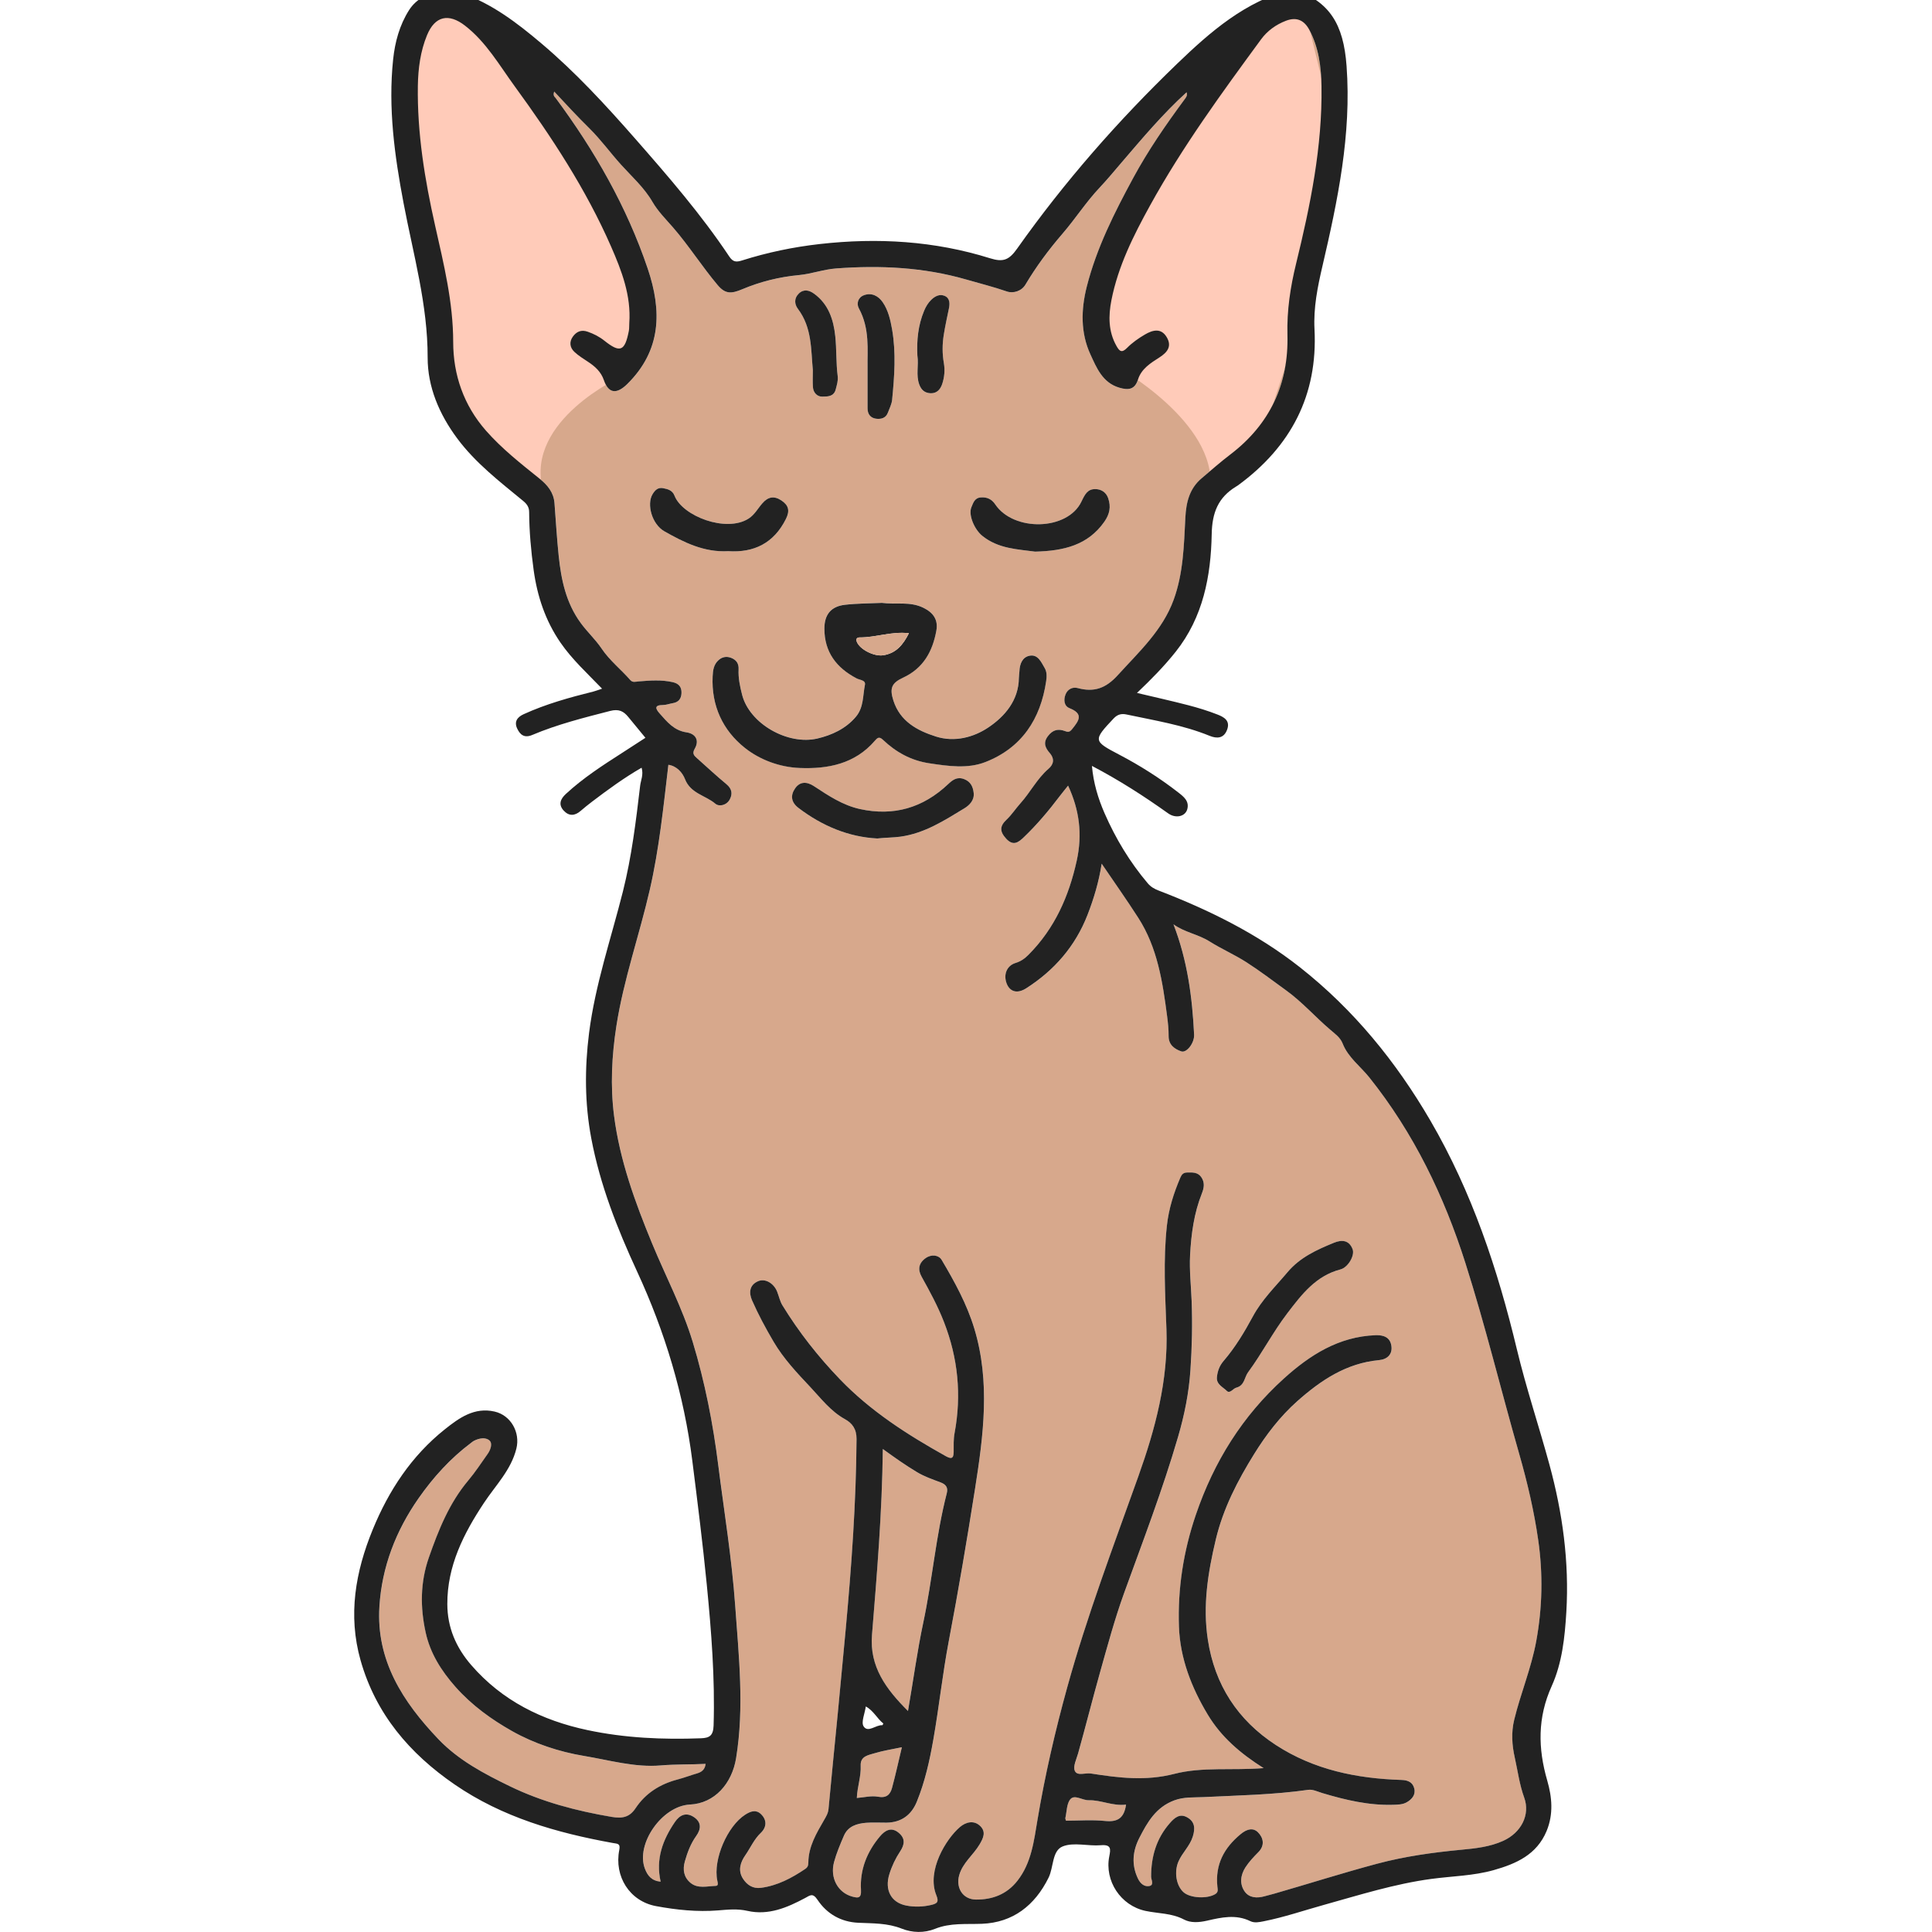 <svg xmlns="http://www.w3.org/2000/svg" width="180" height="180" viewBox="0 0 180 180" fill="none"><g clip-path="url(#clip0_794_199)"><g clip-path="url(#clip1_794_199)"><path d="M117.735 164.734C114.804 164.968 112.033 164.595 109.415 165.269C106.765 165.952 104.23 165.644 101.648 165.238C101.127 165.156 100.357 165.503 100.139 164.979C99.963 164.557 100.298 163.91 100.446 163.373C101.152 160.851 101.79 158.311 102.498 155.791C103.191 153.322 103.859 150.84 104.73 148.436C106.479 143.607 108.319 138.808 109.761 133.876C110.352 131.854 110.767 129.795 110.914 127.655C111.06 125.5 111.109 123.353 111.026 121.208C110.971 119.786 110.808 118.372 110.882 116.942C110.986 114.961 111.249 113.019 111.988 111.169C112.198 110.643 112.258 110.156 111.927 109.678C111.598 109.202 111.096 109.233 110.594 109.244C110.257 109.252 110.1 109.425 109.979 109.707C109.362 111.144 108.896 112.606 108.722 114.182C108.368 117.405 108.565 120.62 108.68 123.839C108.849 128.605 107.645 133.116 106.062 137.55C103.732 144.077 101.271 150.562 99.425 157.251C98.305 161.3 97.364 165.387 96.667 169.533C96.336 171.508 96.112 173.553 94.793 175.232C93.805 176.492 92.466 176.994 90.935 176.981C89.701 176.97 89.038 175.883 89.373 174.704C89.701 173.543 90.683 172.833 91.268 171.847C91.624 171.246 91.878 170.682 91.348 170.147C90.74 169.533 89.968 169.772 89.436 170.227C88.16 171.316 86.312 174.286 87.238 176.574C87.486 177.187 87.35 177.343 86.761 177.482C85.987 177.664 85.212 177.685 84.457 177.541C83.007 177.265 82.414 176.069 82.861 174.623C83.096 173.861 83.433 173.151 83.866 172.5C84.307 171.836 84.357 171.272 83.724 170.749C83.024 170.174 82.435 170.566 81.99 171.092C80.781 172.525 80.107 174.198 80.22 176.077C80.268 176.886 79.936 176.848 79.406 176.703C78.068 176.338 77.311 174.965 77.712 173.484C77.939 172.645 78.282 171.836 78.628 171.036C79.009 170.149 79.825 169.9 80.695 169.828C81.324 169.776 81.962 169.822 82.596 169.816C83.982 169.801 84.921 169.097 85.424 167.861C86.18 166.003 86.613 164.058 86.96 162.08C87.497 159.031 87.817 155.953 88.398 152.909C89.294 148.196 90.098 143.464 90.844 138.724C91.628 133.746 92.283 128.748 90.776 123.774C90.085 121.495 88.942 119.415 87.736 117.382C87.469 116.933 86.799 116.828 86.248 117.218C85.587 117.683 85.496 118.284 85.871 118.954C86.638 120.325 87.38 121.701 87.953 123.172C89.258 126.534 89.602 129.97 88.94 133.516C88.832 134.091 88.856 134.694 88.856 135.284C88.856 135.975 88.559 135.913 88.093 135.652C84.533 133.659 81.114 131.477 78.265 128.512C76.234 126.399 74.433 124.109 72.9 121.615C72.667 121.235 72.578 120.772 72.413 120.351C72.099 119.556 71.296 119.087 70.634 119.369C69.799 119.727 69.773 120.475 70.068 121.145C70.649 122.468 71.334 123.74 72.071 124.996C73.013 126.595 74.276 127.931 75.503 129.235C76.485 130.278 77.396 131.491 78.73 132.224C79.397 132.593 79.813 133.132 79.806 134.072C79.766 140.055 79.332 146.011 78.782 151.963C78.545 154.525 78.305 157.089 78.058 159.651C77.771 162.615 77.464 165.575 77.195 168.541C77.157 168.952 76.97 169.245 76.775 169.582C76.067 170.808 75.334 172.036 75.317 173.519C75.315 173.77 75.281 173.953 75.026 174.126C73.763 174.979 72.44 175.683 70.903 175.888C70.159 175.987 69.61 175.635 69.222 175.03C68.728 174.261 69 173.49 69.436 172.862C69.922 172.165 70.253 171.368 70.895 170.76C71.44 170.243 71.474 169.552 70.895 169.011C70.437 168.581 69.962 168.735 69.43 169.074C67.783 170.128 66.42 173.239 66.833 175.211C66.878 175.422 66.967 175.698 66.681 175.706C65.886 175.73 65.019 175.993 64.334 175.42C63.724 174.908 63.588 174.204 63.813 173.416C64.054 172.574 64.355 171.769 64.873 171.05C65.322 170.427 65.377 169.79 64.678 169.312C63.95 168.815 63.342 169.081 62.884 169.755C61.748 171.421 61.074 173.208 61.555 175.317C60.712 175.228 60.336 174.756 60.084 174.093C59.219 171.807 61.68 168.255 64.288 168.128C66.592 168.017 68.201 166.169 68.584 163.809C69.358 159.046 68.837 154.312 68.499 149.578C68.188 145.209 67.476 140.881 66.927 136.537C66.433 132.627 65.682 128.788 64.542 125.019C63.58 121.842 62.019 118.907 60.758 115.853C59.17 112.004 57.746 108.1 57.214 103.949C56.856 101.16 57 98.368 57.432 95.588C58.102 91.264 59.571 87.137 60.546 82.89C61.422 79.077 61.814 75.188 62.276 71.256C63.054 71.37 63.586 71.981 63.825 72.594C64.345 73.936 65.731 74.103 66.651 74.882C67.007 75.183 67.715 75.04 68.008 74.461C68.269 73.942 68.188 73.481 67.692 73.07C66.746 72.287 65.848 71.446 64.928 70.631C64.656 70.39 64.478 70.201 64.728 69.767C65.191 68.96 64.801 68.357 63.961 68.233C62.797 68.06 62.159 67.258 61.47 66.484C61.093 66.061 60.915 65.69 61.771 65.688C62.077 65.688 62.38 65.566 62.687 65.515C63.224 65.427 63.476 65.105 63.497 64.58C63.52 64.001 63.242 63.682 62.668 63.554C61.619 63.32 60.565 63.402 59.514 63.486C59.23 63.51 58.956 63.619 58.732 63.364C57.856 62.368 56.803 61.54 56.05 60.423C55.48 59.576 54.717 58.879 54.106 58.043C52.728 56.155 52.29 54.01 52.057 51.785C51.885 50.153 51.792 48.514 51.664 46.877C51.588 45.895 51.033 45.208 50.295 44.616C48.542 43.211 46.768 41.818 45.28 40.124C43.209 37.767 42.229 34.925 42.227 31.87C42.227 28.151 41.35 24.614 40.546 21.039C39.58 16.741 38.863 12.403 38.935 7.979C38.961 6.372 39.171 4.773 39.792 3.275C40.527 1.497 41.803 1.21 43.33 2.392C45.307 3.926 46.528 6.079 47.961 8.046C51.393 12.753 54.59 17.611 56.934 22.967C57.926 25.234 58.814 27.545 58.634 30.098C58.617 30.343 58.638 30.593 58.592 30.831C58.219 32.738 57.778 32.913 56.309 31.741C55.84 31.369 55.321 31.103 54.751 30.905C54.145 30.694 53.708 30.905 53.379 31.36C53.023 31.849 53.087 32.382 53.519 32.786C53.897 33.14 54.35 33.421 54.785 33.707C55.442 34.139 55.997 34.636 56.264 35.414C56.701 36.684 57.464 36.745 58.433 35.793C61.642 32.641 61.678 28.954 60.353 25.036C58.399 19.257 55.399 14.028 51.775 9.136C51.684 9.014 51.497 8.933 51.639 8.533C52.76 9.736 53.812 10.87 54.91 11.955C55.987 13.016 56.862 14.232 57.863 15.342C58.87 16.457 60.02 17.477 60.794 18.812C61.301 19.686 62.041 20.424 62.702 21.184C64.201 22.908 65.411 24.842 66.882 26.58C67.586 27.412 68.152 27.374 69.152 26.953C70.821 26.251 72.591 25.802 74.46 25.63C75.584 25.526 76.735 25.099 77.909 25.012C81.998 24.709 86.034 24.894 90.013 26.041C91.278 26.405 92.555 26.721 93.805 27.155C94.422 27.368 95.189 27.119 95.546 26.517C96.552 24.817 97.727 23.247 99.013 21.753C100.207 20.367 101.19 18.823 102.46 17.479C103.166 16.733 103.861 15.886 104.542 15.092C106.456 12.863 108.355 10.598 110.556 8.601C110.668 8.904 110.496 9.089 110.35 9.285C108.62 11.628 106.971 14.015 105.58 16.585C103.825 19.828 102.176 23.097 101.26 26.692C100.711 28.849 100.673 31.025 101.6 33.029C102.161 34.242 102.715 35.669 104.298 36.126C105.137 36.368 105.735 36.305 106.028 35.365C106.344 34.356 107.208 33.827 108.027 33.303C108.779 32.822 109.205 32.258 108.701 31.411C108.173 30.528 107.386 30.756 106.689 31.16C106.087 31.51 105.498 31.923 105.012 32.413C104.514 32.917 104.306 32.73 104.029 32.245C103.251 30.882 103.268 29.411 103.554 27.962C104.177 24.797 105.606 21.947 107.153 19.143C110.161 13.693 113.82 8.679 117.493 3.671C118.074 2.881 118.869 2.297 119.819 1.935C120.836 1.547 121.532 1.916 121.998 2.794C122.867 4.433 123.1 6.239 123.126 8.046C123.208 13.672 122.087 19.137 120.758 24.566C120.224 26.744 119.895 28.931 119.952 31.189C120.073 35.782 118.324 39.53 114.628 42.349C113.708 43.051 112.841 43.82 111.957 44.563C110.818 45.524 110.513 46.816 110.441 48.229C110.31 50.812 110.252 53.416 109.351 55.883C108.313 58.731 106.119 60.735 104.135 62.918C103.028 64.135 101.93 64.521 100.406 64.106C99.938 63.977 99.471 64.218 99.283 64.692C99.09 65.18 99.124 65.772 99.647 65.981C100.983 66.51 100.527 67.138 99.908 67.911C99.681 68.193 99.552 68.233 99.242 68.119C98.604 67.883 98.102 67.974 97.633 68.591C97.138 69.246 97.443 69.733 97.809 70.165C98.303 70.742 98.14 71.244 97.695 71.625C96.622 72.548 96.001 73.82 95.069 74.855C94.638 75.333 94.267 75.91 93.79 76.359C93.146 76.966 93.125 77.452 93.735 78.129C94.418 78.885 94.924 78.453 95.395 78.002C96.618 76.831 97.708 75.539 98.727 74.189C98.977 73.856 99.245 73.538 99.516 73.199C100.569 75.466 100.862 77.735 100.321 80.187C99.586 83.518 98.267 86.495 95.844 88.941C95.501 89.288 95.138 89.562 94.63 89.716C93.775 89.975 93.466 90.845 93.812 91.679C94.11 92.4 94.782 92.613 95.62 92.078C98.238 90.403 100.19 88.157 101.326 85.239C101.918 83.718 102.382 82.163 102.647 80.471C103.821 82.203 104.976 83.836 106.057 85.517C107.844 88.298 108.321 91.475 108.739 94.66C108.822 95.284 108.885 95.914 108.883 96.542C108.879 97.364 109.453 97.747 110.057 97.956C110.566 98.132 111.295 97.168 111.257 96.403C111.088 92.914 110.634 89.474 109.335 86.12C110.365 86.87 111.632 87.044 112.692 87.712C113.803 88.412 115.022 88.943 116.126 89.651C117.402 90.468 118.611 91.391 119.838 92.28C121.332 93.361 122.547 94.751 123.942 95.942C124.395 96.327 124.872 96.656 125.099 97.233C125.606 98.524 126.755 99.35 127.584 100.387C131.728 105.574 134.545 111.433 136.529 117.667C138.399 123.536 139.846 129.538 141.546 135.463C142.305 138.113 142.933 140.786 143.321 143.508C143.768 146.637 143.709 149.747 143.134 152.894C142.672 155.42 141.68 157.759 141.08 160.226C140.79 161.424 140.874 162.606 141.133 163.759C141.413 165 141.57 166.268 142.011 167.479C142.591 169.081 141.731 170.751 140.05 171.512C138.812 172.072 137.474 172.213 136.154 172.34C133.515 172.59 130.909 172.946 128.338 173.633C125.106 174.495 121.922 175.513 118.708 176.435C118.405 176.522 118.098 176.595 117.794 176.68C117.103 176.869 116.389 176.815 115.978 176.244C115.471 175.538 115.577 174.689 116.046 173.97C116.381 173.456 116.813 172.999 117.245 172.561C117.881 171.918 117.695 171.202 117.214 170.72C116.775 170.281 116.217 170.368 115.594 170.884C114.019 172.19 113.212 173.736 113.426 175.774C113.455 176.06 113.534 176.294 113.203 176.486C112.451 176.922 110.92 176.85 110.293 176.313C109.578 175.702 109.377 174.39 109.803 173.425C110.163 172.607 110.854 172.003 111.132 171.118C111.38 170.33 111.321 169.706 110.594 169.31C109.909 168.937 109.426 169.363 108.978 169.879C107.732 171.312 107.255 172.984 107.251 174.843C107.251 175.135 107.562 175.635 107.073 175.721C106.621 175.801 106.25 175.5 106.023 175.024C105.402 173.724 105.532 172.447 106.157 171.232C106.907 169.774 107.707 168.362 109.428 167.732C110.331 167.401 111.232 167.479 112.118 167.435C115.382 167.273 118.653 167.22 121.898 166.757C122.314 166.698 122.778 166.934 123.21 167.062C125.37 167.707 127.55 168.227 129.833 168.151C130.261 168.137 130.689 168.135 131.064 167.92C131.554 167.642 131.914 167.216 131.77 166.637C131.632 166.078 131.221 165.855 130.585 165.836C126.42 165.71 122.422 164.892 118.876 162.583C115.306 160.259 113.178 156.975 112.535 152.761C112.054 149.601 112.535 146.548 113.273 143.454C113.968 140.527 115.319 137.94 116.855 135.465C117.96 133.687 119.272 131.965 120.866 130.55C123.049 128.611 125.43 127.006 128.476 126.724C129.252 126.652 129.752 126.191 129.638 125.396C129.525 124.617 128.944 124.37 128.16 124.4C124.732 124.528 122.047 126.243 119.632 128.426C115.766 131.919 113.106 136.179 111.422 141.119C110.259 144.534 109.72 148.015 109.845 151.563C109.949 154.499 111.009 157.232 112.54 159.766C113.786 161.833 115.556 163.363 117.737 164.736L117.735 164.734ZM82.111 56.165C81.036 56.216 79.868 56.208 78.719 56.34C77.424 56.49 76.809 57.244 76.807 58.548C76.8 60.739 77.924 62.216 79.823 63.204C80.105 63.352 80.675 63.358 80.584 63.796C80.376 64.797 80.483 65.886 79.751 66.76C78.804 67.896 77.477 68.49 76.156 68.8C73.388 69.447 69.831 67.422 69.14 64.723C68.938 63.937 68.773 63.154 68.813 62.347C68.841 61.799 68.584 61.468 68.133 61.289C67.726 61.127 67.31 61.169 66.952 61.489C66.488 61.902 66.422 62.441 66.395 63.012C66.267 65.743 67.34 68.043 69.405 69.678C70.816 70.795 72.656 71.471 74.511 71.545C77.144 71.65 79.654 71.162 81.504 69.01C81.729 68.751 81.898 68.579 82.255 68.913C83.467 70.064 84.86 70.846 86.566 71.105C88.334 71.372 90.149 71.642 91.806 70.993C95.192 69.67 96.947 66.986 97.468 63.457C97.53 63.038 97.553 62.606 97.328 62.227C97.002 61.672 96.699 60.933 95.919 61.087C95.249 61.218 94.999 61.858 94.977 62.534C94.971 62.743 94.929 62.949 94.927 63.158C94.903 65.258 93.6 66.752 92.078 67.772C90.723 68.68 88.953 69.168 87.204 68.617C85.43 68.058 83.857 67.192 83.238 65.273C82.865 64.116 83.069 63.623 84.133 63.133C86.024 62.262 86.884 60.689 87.236 58.761C87.425 57.731 86.952 57.069 86.011 56.61C84.773 56.007 83.465 56.336 82.111 56.159V56.165ZM81.746 78.12C82.558 78.03 83.215 78.044 83.883 77.954C86.144 77.644 87.982 76.445 89.85 75.312C90.325 75.023 90.787 74.555 90.719 73.888C90.659 73.312 90.441 72.824 89.82 72.588C89.171 72.343 88.752 72.668 88.33 73.066C85.998 75.27 83.264 76.072 80.112 75.377C78.507 75.023 77.171 74.119 75.828 73.241C75.183 72.82 74.532 72.79 74.077 73.458C73.632 74.111 73.704 74.751 74.397 75.278C76.618 76.966 79.084 77.987 81.748 78.122L81.746 78.12ZM113.379 128.274C113.288 128.978 113.93 129.218 114.291 129.585C114.587 129.886 114.88 129.363 115.179 129.288C115.961 129.087 115.927 128.329 116.279 127.851C117.583 126.083 118.587 124.122 119.927 122.367C121.275 120.599 122.585 118.872 124.889 118.269C125.595 118.084 126.237 116.976 126.017 116.39C125.688 115.518 124.991 115.495 124.277 115.787C122.672 116.445 121.112 117.146 119.942 118.541C118.823 119.877 117.574 121.084 116.726 122.649C115.944 124.099 115.085 125.531 114.004 126.789C113.606 127.252 113.445 127.726 113.377 128.276L113.379 128.274ZM96.438 51.394C99.105 51.328 101.356 50.797 102.895 48.6C103.389 47.892 103.52 47.216 103.247 46.417C103.045 45.827 102.56 45.568 102.038 45.568C101.322 45.568 101.078 46.051 100.754 46.733C99.457 49.449 94.443 49.552 92.722 46.99C92.402 46.514 91.967 46.299 91.378 46.344C90.793 46.388 90.672 46.855 90.505 47.252C90.197 47.974 90.791 49.333 91.512 49.919C93.017 51.139 94.84 51.172 96.438 51.394ZM67.853 51.351C70.238 51.509 72.095 50.616 73.225 48.351C73.606 47.589 73.487 47.077 72.794 46.62C72.114 46.171 71.561 46.287 71.037 46.883C70.613 47.365 70.31 47.955 69.746 48.316C67.652 49.651 63.586 48.088 62.844 46.179C62.649 45.678 62.231 45.57 61.795 45.484C61.309 45.389 61.036 45.648 60.794 46.055C60.239 46.988 60.737 48.842 61.903 49.502C63.717 50.53 65.589 51.476 67.855 51.351H67.853ZM80.828 34.185C80.828 35.803 80.828 36.924 80.828 38.045C80.828 38.578 81.099 38.938 81.604 39.01C82.064 39.075 82.53 38.972 82.725 38.443C82.869 38.051 83.077 37.661 83.117 37.257C83.332 35.068 83.493 32.871 83.113 30.686C82.96 29.801 82.753 28.897 82.231 28.147C81.835 27.574 81.212 27.239 80.489 27.507C79.936 27.711 79.779 28.291 80.02 28.735C81.055 30.629 80.796 32.673 80.828 34.188V34.185ZM75.734 34.508C75.734 35.121 75.705 35.607 75.743 36.088C75.783 36.604 76.152 36.973 76.62 36.958C77.087 36.943 77.689 36.979 77.869 36.269C77.971 35.862 78.104 35.466 78.049 35.049C77.888 33.81 77.954 32.555 77.822 31.322C77.659 29.799 77.195 28.337 75.847 27.366C75.389 27.035 74.882 26.911 74.422 27.357C73.977 27.789 74.011 28.348 74.34 28.777C75.677 30.538 75.55 32.622 75.736 34.512L75.734 34.508ZM85.47 33.14C85.606 34.029 85.314 34.935 85.646 35.833C85.85 36.381 86.202 36.629 86.725 36.64C87.281 36.65 87.607 36.29 87.775 35.791C87.989 35.154 88.05 34.499 87.936 33.838C87.781 32.949 87.783 32.085 87.929 31.177C88.061 30.355 88.239 29.552 88.406 28.741C88.495 28.312 88.516 27.774 87.991 27.562C87.537 27.38 87.115 27.591 86.774 27.92C86.469 28.213 86.259 28.567 86.096 28.956C85.536 30.3 85.398 31.701 85.468 33.14H85.47Z" fill="#D7A88C"></path><path d="M65.75 164.336C65.684 164.89 65.367 165.105 64.934 165.234C64.33 165.413 63.739 165.636 63.13 165.796C61.504 166.226 60.16 167.062 59.224 168.47C58.666 169.306 58.007 169.453 56.991 169.281C53.708 168.722 50.518 167.886 47.529 166.434C45.114 165.263 42.725 164.005 40.843 162.031C37.541 158.566 35.039 154.721 35.355 149.675C35.586 145.975 36.896 142.609 39.005 139.594C40.364 137.652 41.962 135.88 43.885 134.441C43.968 134.378 44.046 134.306 44.137 134.258C44.627 133.994 45.248 133.883 45.615 134.218C45.914 134.494 45.714 135.079 45.437 135.469C44.847 136.295 44.292 137.154 43.639 137.93C41.856 140.047 40.864 142.539 39.965 145.107C39.151 147.431 39.154 149.77 39.664 152.1C40.089 154.026 41.102 155.65 42.448 157.171C43.974 158.894 45.81 160.213 47.722 161.29C49.755 162.434 52.082 163.213 54.418 163.601C56.786 163.993 59.147 164.692 61.579 164.486C62.967 164.368 64.345 164.412 65.757 164.34L65.75 164.336Z" fill="#D7A88C"></path><path d="M82.25 135.003C83.387 135.825 84.383 136.531 85.434 137.159C86.136 137.578 86.876 137.831 87.618 138.109C88.12 138.298 88.347 138.585 88.207 139.126C87.187 143.093 86.867 147.185 86.015 151.188C85.451 153.84 85.091 156.545 84.593 159.412C82.543 157.369 80.998 155.277 81.239 152.327C81.704 146.641 82.18 140.955 82.248 135.005L82.25 135.003Z" fill="#D7A88C"></path><path d="M84.027 162.788C83.717 164.09 83.446 165.337 83.113 166.567C82.946 167.187 82.6 167.545 81.803 167.397C81.182 167.281 80.508 167.463 79.83 167.513C79.879 166.451 80.239 165.501 80.19 164.496C80.146 163.603 80.941 163.514 81.53 163.333C82.293 163.099 83.092 162.986 84.029 162.788H84.027Z" fill="#D7A88C"></path><path d="M104.911 168.132C104.733 169.384 104.131 169.776 102.973 169.656C101.761 169.531 100.525 169.628 99.31 169.628C99.283 169.508 99.245 169.439 99.257 169.38C99.397 168.775 99.372 168.014 99.741 167.612C100.137 167.176 100.843 167.736 101.43 167.724C102.587 167.694 103.66 168.286 104.911 168.132Z" fill="#D7A88C"></path><path d="M82.111 56.165C83.465 56.342 84.773 56.014 86.011 56.616C86.952 57.073 87.425 57.737 87.236 58.767C86.884 60.695 86.024 62.267 84.133 63.139C83.069 63.63 82.865 64.123 83.238 65.279C83.857 67.197 85.432 68.062 87.204 68.623C88.953 69.175 90.723 68.686 92.078 67.778C93.6 66.758 94.903 65.265 94.927 63.164C94.929 62.956 94.969 62.749 94.978 62.541C95.001 61.864 95.249 61.224 95.919 61.093C96.699 60.939 97.002 61.679 97.328 62.233C97.551 62.61 97.53 63.042 97.468 63.463C96.949 66.992 95.194 69.676 91.806 70.999C90.149 71.646 88.334 71.379 86.566 71.111C84.86 70.852 83.467 70.07 82.255 68.92C81.899 68.583 81.729 68.755 81.504 69.017C79.654 71.168 77.144 71.657 74.511 71.551C72.654 71.478 70.817 70.803 69.405 69.685C67.34 68.05 66.267 65.749 66.395 63.019C66.422 62.448 66.488 61.908 66.952 61.496C67.31 61.177 67.726 61.133 68.133 61.295C68.584 61.474 68.841 61.805 68.813 62.353C68.773 63.158 68.938 63.941 69.14 64.73C69.829 67.426 73.388 69.453 76.156 68.806C77.477 68.496 78.804 67.902 79.751 66.767C80.483 65.89 80.377 64.803 80.584 63.803C80.675 63.364 80.105 63.358 79.823 63.211C77.924 62.222 76.801 60.745 76.807 58.554C76.811 57.25 77.426 56.496 78.719 56.347C79.87 56.214 81.036 56.222 82.111 56.172V56.165ZM84.684 58.995C83.035 58.809 81.593 59.399 80.101 59.387C79.859 59.387 79.717 59.505 79.825 59.787C80.107 60.514 81.441 61.177 82.278 61.051C83.471 60.872 84.126 60.101 84.682 58.995H84.684Z" fill="#222222"></path><path d="M81.746 78.12C79.081 77.985 76.616 76.964 74.395 75.276C73.701 74.749 73.627 74.109 74.075 73.456C74.53 72.788 75.181 72.817 75.825 73.239C77.169 74.12 78.507 75.021 80.109 75.375C83.262 76.07 85.996 75.266 88.328 73.064C88.75 72.666 89.169 72.341 89.818 72.586C90.439 72.82 90.657 73.308 90.717 73.886C90.787 74.553 90.325 75.021 89.848 75.31C87.98 76.443 86.142 77.642 83.88 77.952C83.213 78.042 82.558 78.03 81.744 78.118L81.746 78.12Z" fill="#222222"></path><path d="M113.379 128.274C113.447 127.724 113.608 127.25 114.007 126.787C115.088 125.529 115.944 124.097 116.728 122.647C117.574 121.08 118.823 119.872 119.944 118.539C121.114 117.144 122.674 116.443 124.279 115.785C124.993 115.492 125.691 115.516 126.019 116.388C126.24 116.971 125.597 118.082 124.891 118.267C122.587 118.87 121.277 120.599 119.929 122.365C118.589 124.12 117.585 126.081 116.281 127.849C115.927 128.327 115.963 129.085 115.181 129.286C114.882 129.361 114.589 129.884 114.293 129.583C113.932 129.216 113.29 128.978 113.381 128.272L113.379 128.274Z" fill="#222222"></path><path d="M96.438 51.394C94.84 51.172 93.017 51.139 91.512 49.919C90.791 49.335 90.197 47.976 90.505 47.252C90.674 46.856 90.793 46.388 91.378 46.344C91.967 46.297 92.402 46.514 92.722 46.99C94.443 49.552 99.459 49.447 100.754 46.733C101.08 46.051 101.324 45.566 102.038 45.568C102.558 45.568 103.045 45.828 103.247 46.417C103.52 47.216 103.389 47.892 102.895 48.6C101.356 50.8 99.105 51.328 96.438 51.394Z" fill="#222222"></path><path d="M67.853 51.351C65.589 51.476 63.717 50.53 61.901 49.502C60.735 48.84 60.237 46.988 60.792 46.055C61.034 45.648 61.309 45.389 61.793 45.484C62.229 45.57 62.647 45.678 62.842 46.179C63.584 48.088 67.652 49.651 69.744 48.316C70.308 47.955 70.611 47.365 71.035 46.883C71.558 46.287 72.112 46.173 72.792 46.62C73.483 47.075 73.604 47.587 73.222 48.351C72.093 50.616 70.236 51.509 67.851 51.351H67.853Z" fill="#222222"></path><path d="M80.828 34.185C80.798 32.671 81.057 30.627 80.02 28.733C79.779 28.288 79.933 27.711 80.489 27.505C81.21 27.237 81.833 27.574 82.231 28.145C82.751 28.895 82.958 29.799 83.113 30.684C83.493 32.869 83.332 35.066 83.117 37.255C83.077 37.66 82.869 38.049 82.725 38.441C82.532 38.97 82.064 39.073 81.604 39.008C81.099 38.936 80.826 38.576 80.828 38.043C80.83 36.922 80.828 35.801 80.828 34.183V34.185Z" fill="#222222"></path><path d="M75.734 34.508C75.548 32.618 75.675 30.537 74.337 28.773C74.011 28.343 73.975 27.785 74.42 27.353C74.88 26.907 75.387 27.031 75.844 27.362C77.193 28.333 77.659 29.795 77.82 31.318C77.952 32.551 77.886 33.806 78.047 35.045C78.102 35.462 77.969 35.858 77.867 36.265C77.689 36.977 77.085 36.941 76.618 36.954C76.15 36.968 75.781 36.6 75.741 36.084C75.703 35.603 75.732 35.119 75.732 34.504L75.734 34.508Z" fill="#222222"></path><path d="M85.47 33.138C85.4 31.701 85.536 30.298 86.098 28.954C86.261 28.564 86.469 28.21 86.776 27.918C87.12 27.589 87.541 27.378 87.993 27.559C88.519 27.77 88.497 28.307 88.408 28.739C88.241 29.55 88.063 30.353 87.931 31.175C87.785 32.083 87.783 32.947 87.938 33.836C88.052 34.497 87.991 35.152 87.777 35.789C87.609 36.286 87.283 36.648 86.727 36.638C86.204 36.627 85.852 36.379 85.648 35.831C85.318 34.935 85.608 34.029 85.472 33.138H85.47Z" fill="#222222"></path><path d="M84.682 58.995C84.124 60.101 83.469 60.87 82.278 61.051C81.439 61.178 80.107 60.514 79.825 59.787C79.715 59.505 79.859 59.385 80.101 59.387C81.595 59.399 83.035 58.809 84.684 58.995H84.682Z" fill="#D7A88C"></path><path d="M57.803 35.125C57.803 35.125 49.029 39.147 50.537 45.465C52.044 51.783 43.987 40.295 43.987 40.295L40.934 35.125L38.918 16.762L38.043 3.19L40.773 0.317L46.878 3.671L49.608 6.544L53.464 14.209L58.443 23.841L59.728 30.496C59.728 30.496 59.353 34.836 57.801 35.127L57.803 35.125Z" fill="#FFCBB9"></path><path d="M104.073 34.166C104.073 34.166 113.392 39.36 112.75 45.465C116.928 41.671 117.89 39.815 117.89 39.815L119.717 34.28L121.907 23.837L123.995 10.853L121.424 0.315L114.034 3.669L111.304 9.896L104.453 18.698L102.628 27.064C102.628 27.064 102.95 31.293 104.073 34.166Z" fill="#FFCBB9"></path><path d="M120.578 -1C123.87 0.173 125.171 2.221 125.457 6.15C125.924 12.525 124.635 18.669 123.206 24.804C122.757 26.736 122.365 28.665 122.469 30.675C122.784 36.812 120.277 41.603 115.35 45.212C115.293 45.254 115.234 45.288 115.172 45.326C113.494 46.341 112.928 47.763 112.892 49.765C112.819 53.679 112.092 57.501 109.544 60.712C108.476 62.058 107.272 63.284 105.93 64.559C107.586 64.953 109.144 65.298 110.685 65.698C111.62 65.941 112.552 66.225 113.449 66.579C114.021 66.805 114.632 67.129 114.335 67.963C114.032 68.819 113.364 68.827 112.701 68.557C110.21 67.542 107.571 67.125 104.966 66.569C104.497 66.469 104.126 66.543 103.751 66.941C101.841 68.97 101.843 69.036 104.249 70.295C106.195 71.315 108.048 72.484 109.782 73.835C110.278 74.222 110.818 74.635 110.617 75.388C110.43 76.083 109.536 76.281 108.834 75.779C106.596 74.183 104.29 72.697 101.733 71.357C101.875 72.963 102.308 74.391 102.91 75.769C103.942 78.131 105.262 80.32 106.933 82.294C107.213 82.624 107.543 82.816 107.957 82.974C112.654 84.782 117.14 86.992 121.112 90.12C126.123 94.068 130.07 98.92 133.262 104.398C137.139 111.053 139.537 118.254 141.322 125.704C142.189 129.319 143.376 132.856 144.355 136.446C145.582 140.942 146.21 145.524 145.932 150.185C145.792 152.536 145.542 154.933 144.567 157.091C143.242 160.021 143.282 162.886 144.154 165.895C144.597 167.42 144.747 169.021 144.092 170.595C143.172 172.801 141.258 173.642 139.166 174.234C137.273 174.769 135.297 174.792 133.362 175.053C129.936 175.514 126.664 176.549 123.359 177.47C121.487 177.99 119.649 178.622 117.737 179.001C117.313 179.085 116.877 179.178 116.493 178.991C115.153 178.333 113.792 178.637 112.47 178.942C111.702 179.119 110.931 179.166 110.312 178.839C109.163 178.232 107.919 178.289 106.723 178.034C104.412 177.539 102.893 175.243 103.35 172.944C103.486 172.264 103.535 171.836 102.566 171.916C101.377 172.017 100.039 171.613 99.011 172.026C98.002 172.43 98.178 173.96 97.691 174.944C96.406 177.537 94.367 179.119 91.493 179.235C90.007 179.294 88.548 179.128 87.115 179.705C86.106 180.111 84.996 180.076 84.016 179.688C82.687 179.159 81.333 179.203 79.965 179.14C78.352 179.067 77.04 178.306 76.177 177.015C75.719 176.33 75.49 176.578 75.009 176.835C73.337 177.729 71.592 178.474 69.642 178.032C68.703 177.819 67.832 177.912 66.897 177.988C64.968 178.144 63.011 177.941 61.116 177.588C58.653 177.126 57.21 174.815 57.697 172.356C57.82 171.733 57.523 171.785 57.099 171.708C51.864 170.762 46.808 169.314 42.361 166.259C38.155 163.369 35.01 159.686 33.593 154.687C32.4 150.467 33.119 146.418 34.732 142.491C36.218 138.875 38.331 135.648 41.437 133.172C42.776 132.104 44.197 131.08 46.079 131.512C47.601 131.86 48.483 133.457 48.11 134.961C47.618 136.956 46.176 138.382 45.091 140.019C43.188 142.891 41.666 145.891 41.676 149.445C41.682 151.628 42.48 153.486 43.904 155.131C46.785 158.458 50.509 160.293 54.74 161.19C58.217 161.928 61.75 162.086 65.301 161.951C66.1 161.922 66.454 161.717 66.484 160.754C66.619 156.355 66.276 151.994 65.848 147.625C65.47 143.776 64.985 139.939 64.502 136.105C63.728 129.96 61.958 124.088 59.353 118.454C57.511 114.473 55.904 110.388 55.088 106.058C54.475 102.812 54.465 99.544 54.88 96.253C55.453 91.736 56.93 87.447 58.034 83.062C58.85 79.82 59.251 76.51 59.641 73.203C59.7 72.691 59.97 72.194 59.777 71.526C58.128 72.474 56.631 73.574 55.151 74.697C54.789 74.972 54.435 75.259 54.089 75.556C53.547 76.024 53.004 76.051 52.517 75.52C51.999 74.958 52.218 74.435 52.714 73.976C54.333 72.476 56.182 71.286 58.032 70.1C58.734 69.649 59.433 69.194 60.133 68.739C59.603 68.096 59.071 67.453 58.545 66.809C58.096 66.259 57.657 66.027 56.834 66.24C54.382 66.872 51.927 67.487 49.589 68.475C48.852 68.787 48.455 68.458 48.182 67.871C47.887 67.236 48.194 66.813 48.779 66.545C50.865 65.591 53.066 64.982 55.285 64.43C55.52 64.371 55.745 64.278 56.093 64.163C54.721 62.736 53.299 61.445 52.209 59.858C50.81 57.819 50.056 55.552 49.721 53.127C49.473 51.328 49.312 49.525 49.299 47.709C49.297 47.249 49.093 46.959 48.737 46.666C46.547 44.864 44.29 43.131 42.579 40.822C40.919 38.582 39.838 36.039 39.843 33.317C39.853 28.379 38.503 23.7 37.6 18.93C36.76 14.504 36.152 10.052 36.627 5.537C36.797 3.925 37.214 2.358 38.111 0.942C38.812 -0.164 39.919 -0.577 41.044 -1.004H41.678C42.036 -0.579 42.577 -0.8 43.026 -0.64C45.852 0.357 48.169 2.128 50.405 4.016C53.608 6.719 56.436 9.793 59.192 12.936C62.278 16.457 65.343 19.996 67.944 23.898C68.283 24.405 68.574 24.443 69.131 24.267C71.488 23.519 73.897 23.017 76.366 22.737C81.757 22.128 87.067 22.442 92.247 24.064C93.481 24.45 94.017 24.22 94.77 23.156C99.166 16.941 104.175 11.232 109.663 5.946C112.775 2.948 116.014 0.125 120.359 -1.004H120.571L120.578 -1ZM117.733 164.734C115.552 163.36 113.782 161.831 112.535 159.764C111.007 157.232 109.945 154.497 109.841 151.56C109.716 148.013 110.252 144.534 111.418 141.117C113.101 136.177 115.762 131.915 119.628 128.424C122.045 126.241 124.728 124.526 128.156 124.398C128.938 124.368 129.521 124.613 129.633 125.394C129.748 126.188 129.248 126.65 128.472 126.721C125.426 127.004 123.045 128.609 120.862 130.547C119.268 131.963 117.953 133.684 116.851 135.462C115.312 137.94 113.964 140.527 113.269 143.451C112.533 146.546 112.05 149.599 112.531 152.759C113.173 156.971 115.302 160.255 118.871 162.581C122.418 164.89 126.413 165.705 130.581 165.834C131.217 165.853 131.628 166.076 131.766 166.634C131.91 167.216 131.547 167.639 131.06 167.917C130.685 168.13 130.257 168.134 129.828 168.149C127.548 168.223 125.366 167.705 123.206 167.06C122.774 166.931 122.31 166.695 121.894 166.754C118.649 167.218 115.378 167.271 112.114 167.433C111.227 167.477 110.327 167.399 109.424 167.73C107.7 168.362 106.901 169.771 106.153 171.229C105.527 172.445 105.398 173.724 106.019 175.021C106.246 175.5 106.619 175.799 107.069 175.719C107.558 175.632 107.247 175.133 107.247 174.84C107.249 172.982 107.728 171.307 108.974 169.877C109.421 169.361 109.905 168.935 110.589 169.308C111.317 169.704 111.376 170.328 111.128 171.116C110.85 172 110.157 172.605 109.799 173.422C109.375 174.385 109.576 175.698 110.288 176.311C110.916 176.848 112.448 176.92 113.199 176.484C113.53 176.292 113.451 176.058 113.421 175.772C113.209 173.734 114.015 172.186 115.59 170.882C116.213 170.365 116.771 170.279 117.209 170.717C117.691 171.2 117.877 171.916 117.241 172.559C116.807 172.997 116.374 173.456 116.041 173.968C115.573 174.689 115.467 175.536 115.974 176.241C116.385 176.814 117.099 176.869 117.79 176.677C118.093 176.593 118.401 176.519 118.704 176.433C121.917 175.51 125.101 174.493 128.334 173.631C130.905 172.946 133.512 172.588 136.149 172.337C137.47 172.213 138.808 172.07 140.046 171.509C141.727 170.749 142.587 169.08 142.006 167.477C141.565 166.264 141.406 164.997 141.129 163.757C140.87 162.604 140.785 161.422 141.076 160.223C141.676 157.759 142.668 155.418 143.13 152.892C143.704 149.744 143.762 146.637 143.316 143.506C142.928 140.784 142.301 138.111 141.542 135.46C139.844 129.536 138.394 123.534 136.525 117.664C134.541 111.43 131.723 105.571 127.579 100.385C126.75 99.348 125.602 98.522 125.095 97.231C124.868 96.653 124.389 96.327 123.938 95.939C122.543 94.751 121.328 93.358 119.834 92.278C118.604 91.388 117.398 90.466 116.122 89.648C115.018 88.941 113.799 88.41 112.688 87.71C111.628 87.04 110.361 86.867 109.33 86.117C110.63 89.471 111.083 92.91 111.253 96.401C111.291 97.165 110.562 98.13 110.053 97.953C109.451 97.745 108.875 97.361 108.879 96.54C108.883 95.912 108.817 95.282 108.735 94.658C108.317 91.473 107.84 88.296 106.053 85.515C104.972 83.834 103.817 82.199 102.642 80.469C102.378 82.163 101.913 83.716 101.322 85.237C100.186 88.155 98.233 90.4 95.615 92.075C94.778 92.611 94.106 92.398 93.807 91.677C93.462 90.843 93.771 89.973 94.626 89.714C95.134 89.56 95.497 89.284 95.84 88.938C98.265 86.492 99.584 83.516 100.317 80.185C100.858 77.732 100.565 75.463 99.512 73.197C99.24 73.536 98.975 73.856 98.723 74.187C97.703 75.537 96.614 76.829 95.391 78C94.918 78.453 94.412 78.883 93.731 78.126C93.121 77.45 93.142 76.963 93.786 76.357C94.263 75.908 94.632 75.331 95.064 74.852C95.997 73.818 96.618 72.546 97.691 71.623C98.134 71.241 98.299 70.74 97.805 70.163C97.436 69.731 97.133 69.244 97.629 68.589C98.096 67.972 98.598 67.879 99.238 68.117C99.548 68.233 99.677 68.193 99.904 67.909C100.525 67.137 100.978 66.51 99.643 65.979C99.119 65.77 99.083 65.178 99.278 64.689C99.467 64.215 99.933 63.977 100.402 64.104C101.928 64.519 103.024 64.133 104.131 62.915C106.113 60.733 108.309 58.729 109.347 55.881C110.248 53.414 110.305 50.81 110.437 48.227C110.509 46.813 110.812 45.522 111.952 44.561C112.836 43.815 113.703 43.046 114.623 42.347C118.32 39.528 120.069 35.78 119.948 31.187C119.889 28.929 120.22 26.742 120.754 24.564C122.083 19.134 123.204 13.669 123.121 8.044C123.096 6.237 122.863 4.433 121.994 2.792C121.527 1.913 120.832 1.545 119.815 1.932C118.865 2.295 118.07 2.878 117.489 3.668C113.816 8.674 110.155 13.69 107.149 19.141C105.602 21.947 104.173 24.797 103.55 27.96C103.264 29.409 103.249 30.88 104.025 32.243C104.3 32.727 104.51 32.915 105.008 32.411C105.494 31.92 106.083 31.508 106.685 31.158C107.382 30.753 108.169 30.526 108.697 31.409C109.203 32.255 108.775 32.818 108.022 33.3C107.202 33.825 106.337 34.354 106.023 35.363C105.731 36.303 105.133 36.366 104.294 36.123C102.71 35.664 102.157 34.24 101.595 33.026C100.669 31.025 100.707 28.847 101.256 26.689C102.172 23.095 103.821 19.825 105.576 16.583C106.967 14.013 108.616 11.626 110.346 9.283C110.49 9.087 110.664 8.902 110.551 8.598C108.351 10.595 106.452 12.858 104.538 15.089C103.857 15.884 103.16 16.73 102.456 17.476C101.184 18.823 100.203 20.365 99.009 21.751C97.722 23.245 96.55 24.814 95.541 26.514C95.185 27.117 94.416 27.366 93.801 27.153C92.55 26.721 91.276 26.405 90.009 26.038C86.03 24.892 81.994 24.707 77.905 25.01C76.731 25.096 75.579 25.524 74.456 25.627C72.586 25.8 70.816 26.249 69.148 26.951C68.148 27.372 67.582 27.41 66.878 26.578C65.407 24.837 64.194 22.905 62.698 21.182C62.036 20.422 61.297 19.686 60.79 18.81C60.016 17.474 58.865 16.454 57.858 15.34C56.858 14.232 55.982 13.014 54.906 11.952C53.807 10.869 52.756 9.736 51.635 8.531C51.495 8.931 51.679 9.011 51.77 9.133C55.395 14.025 58.395 19.254 60.349 25.033C61.674 28.952 61.636 32.639 58.429 35.791C57.458 36.743 56.695 36.682 56.26 35.411C55.993 34.634 55.438 34.137 54.781 33.705C54.344 33.418 53.892 33.138 53.515 32.784C53.083 32.38 53.021 31.847 53.375 31.358C53.706 30.903 54.142 30.692 54.747 30.903C55.317 31.101 55.836 31.366 56.305 31.739C57.774 32.908 58.217 32.736 58.588 30.829C58.634 30.591 58.611 30.34 58.63 30.096C58.81 27.543 57.922 25.231 56.93 22.965C54.586 17.611 51.389 12.753 47.957 8.044C46.522 6.077 45.303 3.923 43.325 2.39C41.799 1.206 40.523 1.492 39.787 3.272C39.169 4.77 38.959 6.369 38.931 7.977C38.861 12.401 39.575 16.739 40.542 21.037C41.346 24.612 42.221 28.147 42.223 31.868C42.223 34.923 43.205 37.765 45.276 40.122C46.764 41.816 48.538 43.206 50.291 44.614C51.029 45.206 51.584 45.893 51.66 46.874C51.787 48.511 51.881 50.15 52.052 51.783C52.285 54.006 52.724 56.151 54.102 58.04C54.713 58.877 55.476 59.574 56.046 60.421C56.798 61.538 57.854 62.365 58.727 63.362C58.95 63.617 59.224 63.507 59.51 63.484C60.561 63.4 61.615 63.318 62.664 63.552C63.238 63.678 63.516 63.998 63.493 64.578C63.471 65.102 63.221 65.425 62.683 65.513C62.376 65.564 62.072 65.684 61.767 65.686C60.911 65.686 61.087 66.057 61.466 66.482C62.155 67.255 62.793 68.058 63.957 68.231C64.796 68.355 65.189 68.958 64.724 69.764C64.474 70.201 64.652 70.388 64.924 70.628C65.841 71.444 66.742 72.284 67.688 73.068C68.184 73.481 68.266 73.94 68.004 74.458C67.711 75.038 67.003 75.181 66.647 74.88C65.729 74.1 64.343 73.936 63.821 72.592C63.584 71.979 63.05 71.368 62.272 71.254C61.81 75.183 61.417 79.072 60.542 82.888C59.567 87.135 58.1 91.262 57.428 95.585C56.996 98.368 56.854 101.16 57.21 103.947C57.742 108.1 59.166 112.003 60.754 115.85C62.015 118.905 63.573 121.84 64.538 125.017C65.68 128.786 66.431 132.625 66.922 136.535C67.472 140.879 68.184 145.208 68.495 149.576C68.832 154.312 69.356 159.044 68.58 163.807C68.196 166.167 66.588 168.014 64.283 168.126C61.676 168.252 59.217 171.804 60.08 174.09C60.33 174.754 60.707 175.226 61.551 175.314C61.07 173.205 61.744 171.419 62.88 169.752C63.34 169.078 63.946 168.813 64.673 169.31C65.371 169.788 65.316 170.424 64.868 171.048C64.351 171.769 64.05 172.571 63.809 173.414C63.582 174.204 63.719 174.908 64.33 175.418C65.015 175.991 65.882 175.727 66.677 175.704C66.963 175.696 66.874 175.42 66.829 175.209C66.418 173.237 67.779 170.125 69.426 169.072C69.956 168.733 70.433 168.579 70.891 169.009C71.469 169.552 71.433 170.241 70.891 170.757C70.248 171.366 69.918 172.163 69.432 172.86C68.996 173.488 68.724 174.259 69.218 175.028C69.606 175.632 70.155 175.984 70.899 175.885C72.436 175.681 73.759 174.977 75.022 174.124C75.276 173.953 75.308 173.768 75.312 173.517C75.327 172.034 76.063 170.806 76.771 169.58C76.966 169.243 77.152 168.95 77.191 168.539C77.462 165.575 77.767 162.613 78.053 159.648C78.301 157.086 78.541 154.525 78.778 151.961C79.327 146.009 79.762 140.053 79.802 134.07C79.808 133.13 79.393 132.591 78.725 132.222C77.392 131.489 76.48 130.276 75.499 129.233C74.272 127.929 73.006 126.593 72.067 124.994C71.329 123.738 70.645 122.466 70.064 121.143C69.771 120.475 69.795 119.727 70.63 119.367C71.291 119.082 72.097 119.554 72.408 120.348C72.574 120.77 72.665 121.233 72.896 121.612C74.426 124.107 76.228 126.397 78.261 128.51C81.11 131.474 84.527 133.657 88.088 135.65C88.555 135.911 88.853 135.972 88.851 135.281C88.851 134.691 88.828 134.089 88.936 133.514C89.597 129.968 89.256 126.53 87.948 123.169C87.376 121.699 86.634 120.323 85.867 118.952C85.492 118.282 85.583 117.681 86.244 117.216C86.795 116.826 87.465 116.931 87.732 117.38C88.938 119.415 90.081 121.492 90.772 123.772C92.281 128.746 91.624 133.743 90.84 138.722C90.094 143.462 89.29 148.194 88.394 152.907C87.815 155.951 87.493 159.029 86.956 162.077C86.609 164.056 86.176 165.998 85.419 167.858C84.917 169.095 83.976 169.799 82.592 169.814C81.958 169.82 81.32 169.776 80.69 169.826C79.821 169.898 79.005 170.146 78.624 171.033C78.28 171.834 77.935 172.645 77.708 173.481C77.309 174.962 78.066 176.336 79.401 176.701C79.931 176.844 80.264 176.884 80.216 176.075C80.103 174.196 80.777 172.523 81.985 171.09C82.431 170.561 83.02 170.172 83.719 170.747C84.353 171.269 84.302 171.834 83.861 172.498C83.429 173.149 83.092 173.859 82.857 174.621C82.409 176.066 83.003 177.263 84.453 177.539C85.205 177.682 85.983 177.661 86.757 177.48C87.346 177.341 87.482 177.185 87.234 176.572C86.308 174.284 88.156 171.314 89.432 170.224C89.964 169.769 90.734 169.533 91.344 170.144C91.876 170.679 91.62 171.244 91.264 171.844C90.681 172.83 89.699 173.54 89.369 174.701C89.034 175.881 89.697 176.968 90.931 176.979C92.461 176.991 93.801 176.49 94.789 175.23C96.107 173.551 96.33 171.505 96.663 169.531C97.36 165.385 98.301 161.298 99.42 157.249C101.267 150.56 103.728 144.075 106.057 137.548C107.641 133.113 108.845 128.603 108.675 123.837C108.561 120.618 108.364 117.403 108.718 114.18C108.892 112.604 109.358 111.142 109.975 109.705C110.096 109.42 110.252 109.25 110.589 109.241C111.092 109.229 111.596 109.199 111.923 109.675C112.251 110.154 112.194 110.64 111.984 111.167C111.244 113.019 110.982 114.959 110.878 116.94C110.804 118.37 110.967 119.784 111.022 121.206C111.105 123.351 111.056 125.497 110.91 127.653C110.765 129.793 110.348 131.851 109.756 133.874C108.317 138.806 106.475 143.603 104.726 148.434C103.857 150.838 103.189 153.32 102.494 155.789C101.786 158.308 101.148 160.849 100.442 163.371C100.292 163.906 99.959 164.553 100.135 164.976C100.353 165.501 101.12 165.153 101.644 165.235C104.226 165.642 106.763 165.95 109.411 165.267C112.027 164.593 114.799 164.966 117.731 164.732L117.733 164.734ZM65.75 164.336C64.338 164.408 62.961 164.363 61.572 164.481C59.139 164.688 56.779 163.988 54.412 163.596C52.078 163.209 49.748 162.431 47.715 161.285C45.805 160.209 43.968 158.89 42.441 157.167C41.095 155.645 40.08 154.021 39.658 152.095C39.147 149.765 39.145 147.427 39.959 145.103C40.858 142.535 41.85 140.043 43.633 137.925C44.286 137.15 44.841 136.293 45.43 135.465C45.708 135.075 45.909 134.489 45.608 134.213C45.242 133.878 44.623 133.99 44.131 134.253C44.04 134.302 43.961 134.375 43.879 134.436C41.956 135.877 40.358 137.647 38.999 139.59C36.89 142.607 35.58 145.971 35.349 149.671C35.033 154.714 37.536 158.561 40.837 162.027C42.719 164.003 45.11 165.259 47.522 166.43C50.513 167.882 53.704 168.718 56.985 169.276C58 169.449 58.662 169.302 59.217 168.465C60.154 167.058 61.498 166.221 63.124 165.792C63.732 165.632 64.324 165.406 64.928 165.229C65.36 165.101 65.678 164.886 65.744 164.332L65.75 164.336ZM82.25 135.003C82.183 140.955 81.704 146.639 81.241 152.325C81 155.275 82.545 157.367 84.595 159.41C85.093 156.543 85.453 153.838 86.017 151.185C86.869 147.182 87.189 143.091 88.209 139.124C88.349 138.583 88.122 138.294 87.62 138.106C86.878 137.828 86.136 137.576 85.436 137.156C84.385 136.528 83.389 135.825 82.252 135.001L82.25 135.003ZM84.027 162.787C83.09 162.985 82.291 163.099 81.528 163.333C80.938 163.514 80.143 163.601 80.188 164.496C80.237 165.501 79.876 166.449 79.828 167.513C80.506 167.462 81.182 167.281 81.801 167.397C82.598 167.547 82.944 167.188 83.111 166.567C83.444 165.337 83.715 164.087 84.025 162.787H84.027ZM104.911 168.132C103.66 168.286 102.587 167.694 101.43 167.724C100.843 167.738 100.137 167.178 99.74 167.612C99.374 168.016 99.397 168.775 99.257 169.38C99.245 169.436 99.283 169.506 99.31 169.628C100.525 169.628 101.761 169.531 102.973 169.656C104.133 169.773 104.733 169.382 104.911 168.132ZM82.299 160.575C81.721 160.122 81.39 159.381 80.665 158.987C80.572 159.663 80.207 160.457 80.463 160.847C80.875 161.469 81.602 160.685 82.216 160.733C82.229 160.733 82.244 160.681 82.299 160.575Z" fill="#222222"></path></g></g><defs><clipPath id="clip0_794_199"><rect width="180" height="180" fill="white"></rect></clipPath><clipPath id="clip1_794_199"><rect width="113" height="181" fill="white" transform="translate(33 -1)"></rect></clipPath></defs></svg>